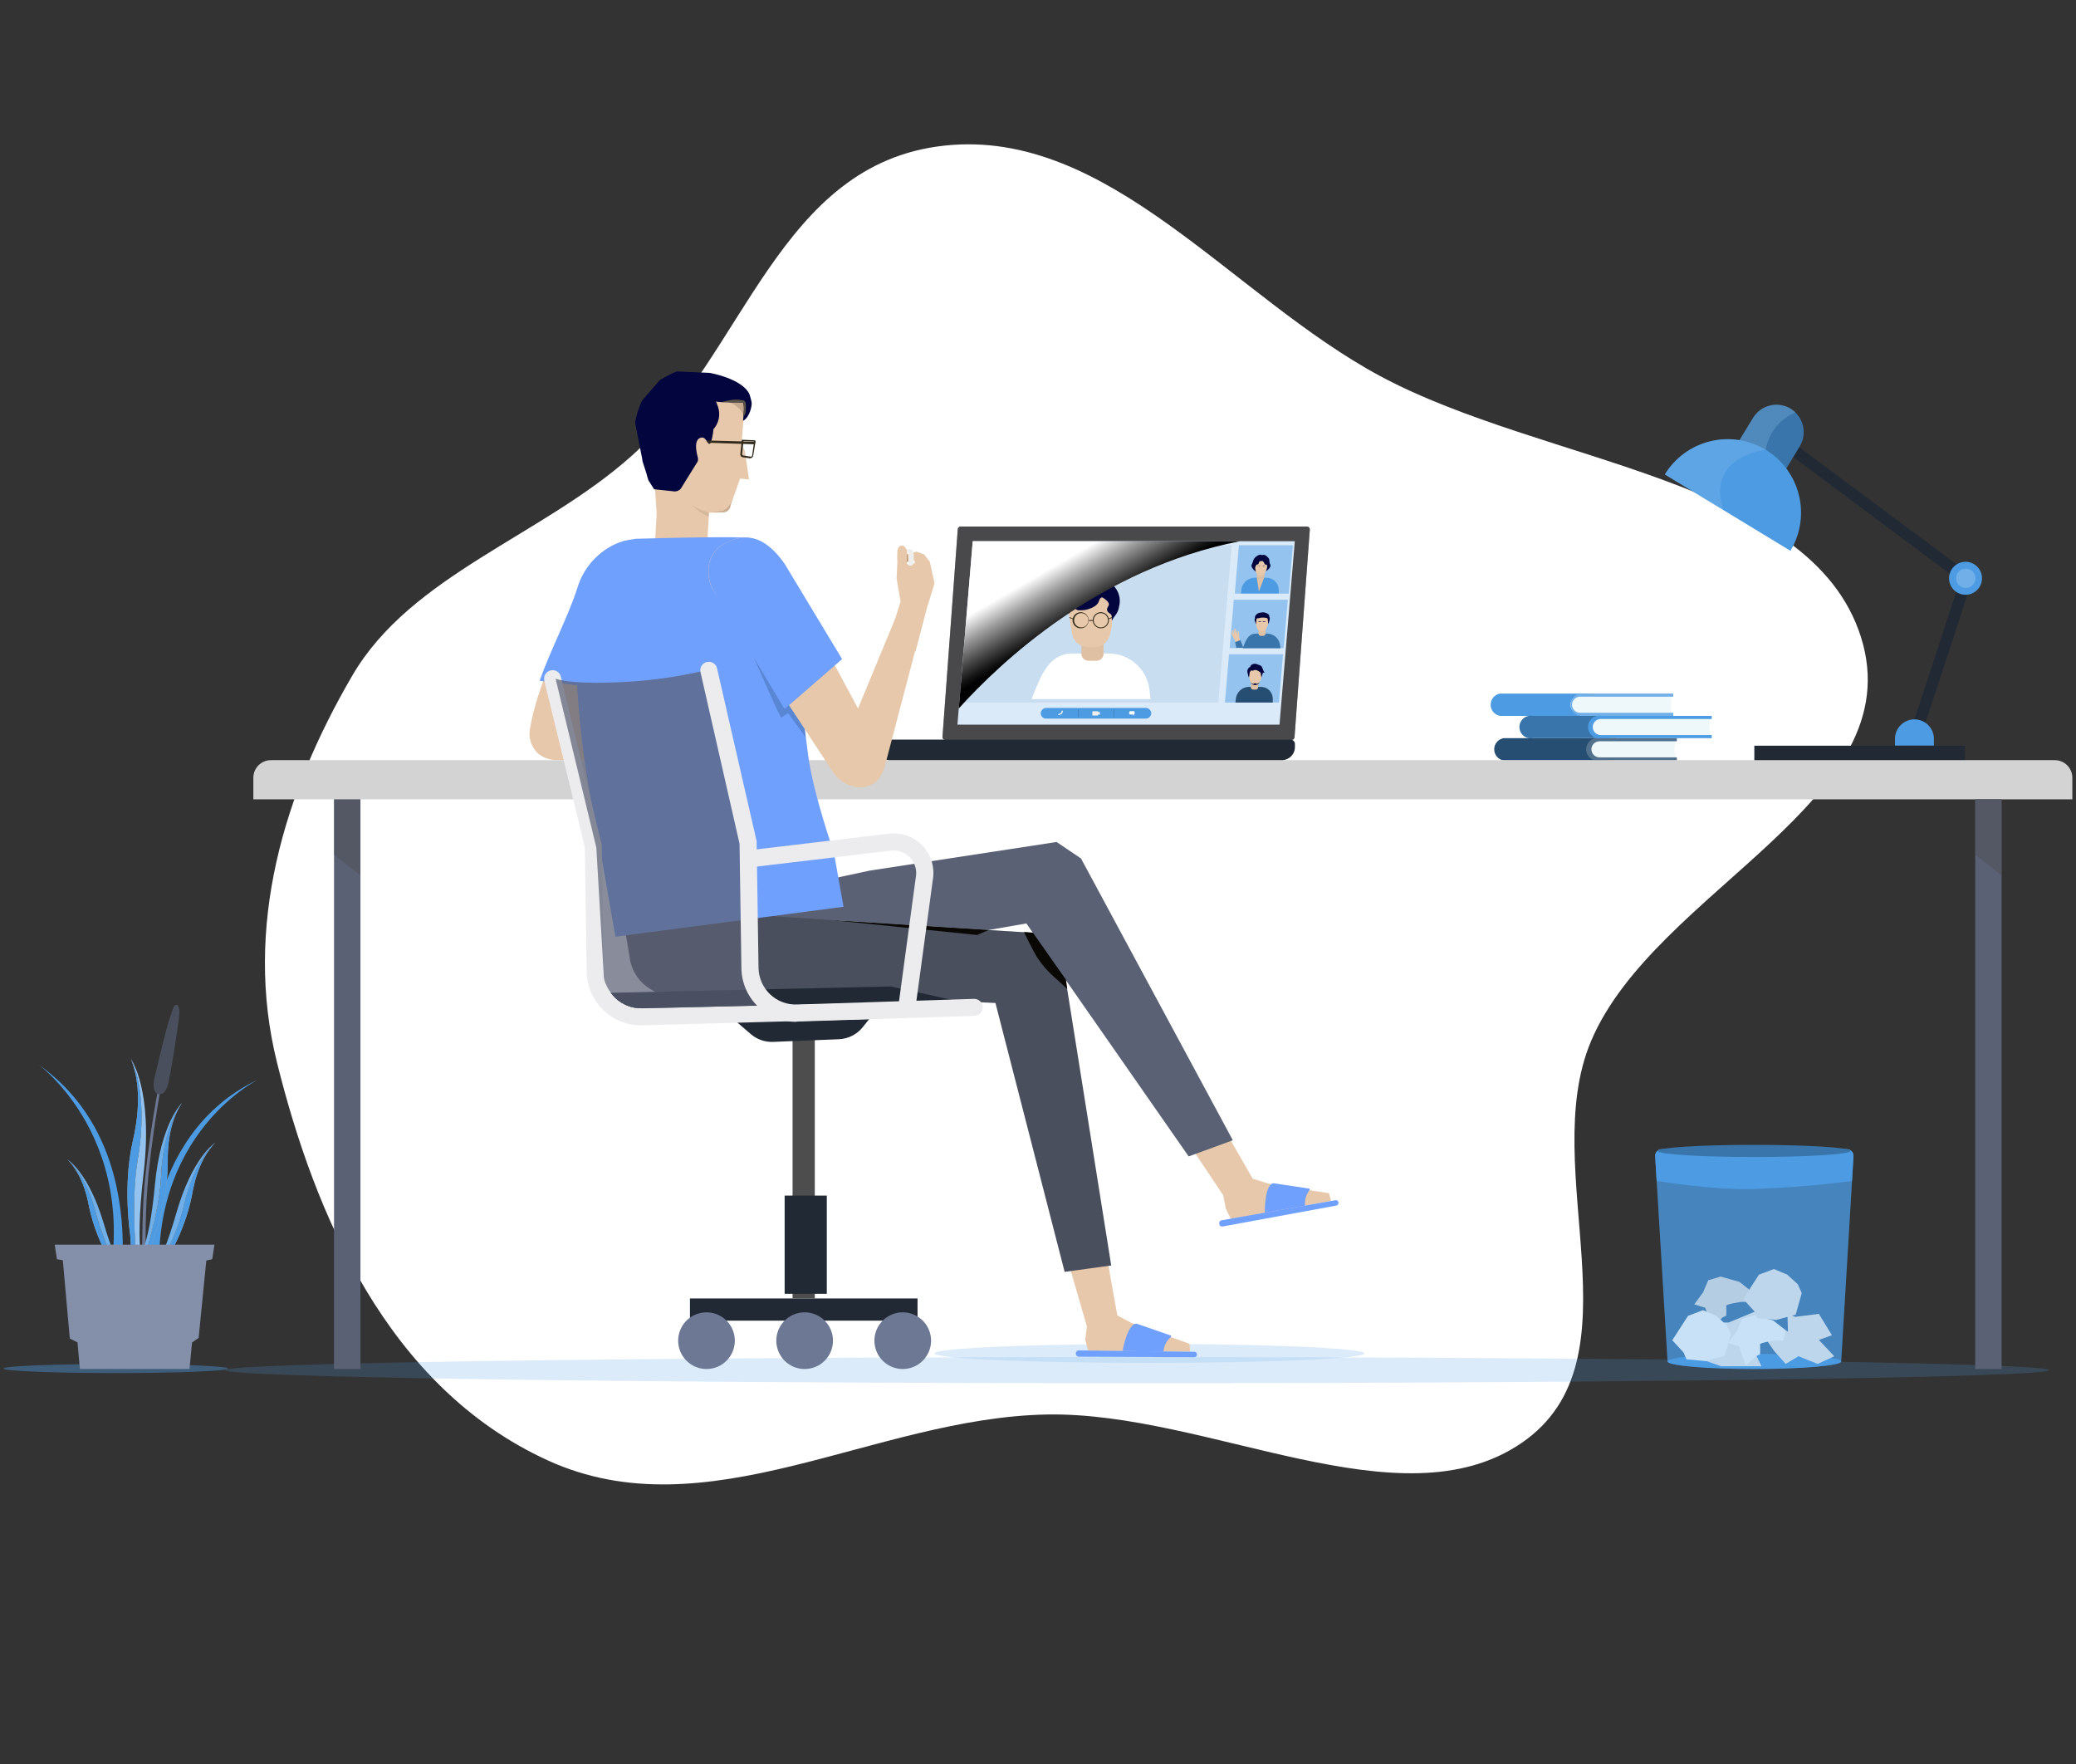 <svg width="306" height="260" viewBox="0 0 306 260" fill="none" xmlns="http://www.w3.org/2000/svg">
<rect x="0" y="0" width="306" height="260" fill="#333333" stroke="none"/>
<path fill-rule="evenodd" clip-rule="evenodd" d="M51.951 99.53C60.605 84.726 79.905 78.987 93.121 67.17C109.781 52.273 114.713 24.066 139.266 21.455C163.434 18.886 181.599 43.714 203.462 55.439C227.74 68.459 266.88 70.452 274.298 93.874C281.95 118.034 243.903 131.148 234.508 153.465C226.546 172.377 242.244 200.338 224.293 212.653C206.409 224.923 178.094 208.042 154.337 208.468C128.858 208.925 104.243 225.967 80.737 215.23C57.071 204.419 46.363 178.84 40.834 156.619C35.854 136.604 41.851 116.809 51.951 99.53Z" fill="white"/>
<g opacity="0.5">
<path opacity="0.4" d="M167.626 203.852C241.868 203.852 302.053 202.992 302.053 201.931C302.053 200.87 241.868 200.01 167.626 200.01C93.384 200.01 33.199 200.87 33.199 201.931C33.199 202.992 93.384 203.852 167.626 203.852Z" fill="#4C9BE3"/>
<path opacity="0.4" d="M169.422 200.862C186.928 200.862 201.12 200.237 201.12 199.467C201.12 198.696 186.928 198.072 169.422 198.072C151.915 198.072 137.724 198.696 137.724 199.467C137.724 200.237 151.915 200.862 169.422 200.862Z" fill="#4C9BE3"/>
</g>
<path d="M81.527 111.964L82.112 112.014C84.025 112.165 85.453 110.736 85.971 108.891C87.767 102.551 94.323 91.976 96.195 85.988C97.097 83.064 95.902 79.932 92.853 79.69L92.127 79.89C90.491 80.357 89.001 81.232 87.797 82.433C86.593 83.634 85.715 85.122 85.244 86.756C83.273 92.987 79.021 101.348 78.119 107.454C78.018 107.977 78.028 108.516 78.148 109.036C78.268 109.555 78.497 110.043 78.818 110.469C79.139 110.894 79.547 111.247 80.013 111.505C80.48 111.762 80.996 111.919 81.527 111.964Z" fill="#E7C8AA"/>
<path d="M104.914 112.491L106.134 107.429C106.134 107.429 87.658 104.455 81.134 104.923C80.673 104.932 80.22 105.044 79.808 105.251C79.395 105.458 79.034 105.754 78.752 106.119C78.469 106.483 78.271 106.906 78.174 107.357C78.076 107.808 78.08 108.275 78.186 108.724L78.353 109.358C78.846 111.28 80.366 112.006 82.721 112.015L104.914 112.491Z" fill="#E7C8AA"/>
<path d="M96.361 86.029C97.263 83.106 95.969 79.84 92.912 79.598L92.076 79.69C90.421 80.177 88.915 81.071 87.695 82.291C86.475 83.511 85.581 85.018 85.094 86.673C83.807 90.724 81.193 95.685 79.531 100.337L89.554 101.532C92.21 96.061 95.117 90.047 96.361 86.029Z" fill="#70A0FE"/>
<path d="M289.641 109.901H258.586V112.315H289.641V109.901Z" fill="#212934"/>
<path d="M282.216 111.371L280.604 110.837L288.865 85.654L262.93 66.326L263.949 64.964L290.861 85.019L282.216 111.371Z" fill="#212934"/>
<path d="M292.147 85.228C292.147 85.708 292.005 86.178 291.738 86.578C291.471 86.978 291.091 87.289 290.647 87.473C290.203 87.657 289.714 87.705 289.243 87.611C288.771 87.518 288.338 87.286 287.998 86.946C287.658 86.606 287.427 86.173 287.333 85.702C287.239 85.23 287.287 84.742 287.471 84.297C287.655 83.853 287.967 83.474 288.366 83.207C288.766 82.939 289.236 82.797 289.717 82.797C290.036 82.797 290.352 82.86 290.647 82.982C290.942 83.104 291.21 83.283 291.435 83.509C291.661 83.734 291.84 84.002 291.962 84.297C292.084 84.592 292.147 84.908 292.147 85.228Z" fill="#4C9BE3"/>
<path d="M291.178 85.227C291.178 85.51 291.095 85.786 290.938 86.021C290.781 86.256 290.558 86.439 290.297 86.547C290.036 86.655 289.748 86.683 289.471 86.628C289.194 86.573 288.94 86.437 288.74 86.237C288.54 86.038 288.404 85.783 288.349 85.506C288.294 85.229 288.322 84.942 288.431 84.681C288.539 84.42 288.722 84.197 288.957 84.04C289.191 83.883 289.468 83.799 289.75 83.799C289.938 83.798 290.124 83.834 290.298 83.906C290.472 83.977 290.63 84.082 290.763 84.215C290.895 84.348 291.001 84.506 291.072 84.68C291.143 84.853 291.179 85.04 291.178 85.227Z" fill="#70AFE8"/>
<path d="M285.056 109.885H279.317V108.891C279.317 108.129 279.62 107.398 280.159 106.859C280.698 106.32 281.429 106.017 282.191 106.017C282.951 106.02 283.68 106.323 284.217 106.862C284.754 107.4 285.056 108.13 285.056 108.891V109.885Z" fill="#4C9BE3"/>
<path d="M262.52 70.343L255.604 66.167L258.386 61.598C258.943 60.682 259.841 60.025 260.883 59.771C261.925 59.517 263.024 59.688 263.94 60.245C264.848 60.803 265.499 61.697 265.75 62.733C266.002 63.768 265.835 64.862 265.285 65.774L262.52 70.343Z" fill="#3975AA"/>
<path d="M260.274 66.292C257.816 64.807 254.871 64.355 252.081 65.036C249.292 65.717 246.886 67.475 245.389 69.925L263.907 81.176C265.392 78.719 265.844 75.773 265.163 72.984C264.482 70.195 262.724 67.788 260.274 66.292Z" fill="#4C9BE3"/>
<path d="M237.889 111.622H237.045V112.081H237.889V111.622Z" fill="#FBAE17"/>
<path d="M237.889 108.79H237.045V109.25H237.889V108.79Z" fill="#FBAE17"/>
<path d="M221.626 108.79H237.045V112.081H221.626C221.239 112.013 220.888 111.811 220.635 111.51C220.382 111.209 220.244 110.829 220.244 110.436C220.244 110.043 220.382 109.662 220.635 109.361C220.888 109.06 221.239 108.858 221.626 108.79Z" fill="#264E72"/>
<path d="M247.093 109.049H235.758C235.563 109.034 235.367 109.06 235.182 109.124C234.998 109.189 234.828 109.29 234.685 109.423C234.541 109.556 234.427 109.717 234.348 109.897C234.27 110.076 234.229 110.269 234.229 110.465C234.229 110.661 234.27 110.854 234.348 111.034C234.427 111.213 234.541 111.374 234.685 111.507C234.828 111.64 234.998 111.742 235.182 111.806C235.367 111.87 235.563 111.896 235.758 111.881H247.093C246.907 111.431 246.816 110.948 246.826 110.461C246.816 109.977 246.907 109.496 247.093 109.049Z" fill="#EEF7F9"/>
<path d="M235.759 111.622C235.444 111.622 235.142 111.497 234.92 111.275C234.697 111.052 234.573 110.75 234.573 110.436C234.573 110.121 234.697 109.82 234.92 109.597C235.142 109.375 235.444 109.25 235.759 109.25H247.168V108.79H235.759C235.518 108.748 235.272 108.759 235.037 108.823C234.801 108.886 234.582 109 234.396 109.157C234.209 109.314 234.059 109.509 233.956 109.73C233.853 109.951 233.8 110.192 233.8 110.436C233.8 110.68 233.853 110.921 233.956 111.141C234.059 111.362 234.209 111.558 234.396 111.715C234.582 111.872 234.801 111.986 235.037 112.049C235.272 112.112 235.518 112.123 235.759 112.081H247.168V111.622H235.759Z" fill="#51718D"/>
<path d="M235.032 105.048H234.188V105.508H235.032V105.048Z" fill="#FBAE17"/>
<path d="M235.032 102.217H234.188V102.676H235.032V102.217Z" fill="#FBAE17"/>
<path d="M221.1 102.217H234.188V105.508H221.1C220.712 105.44 220.362 105.238 220.109 104.937C219.856 104.636 219.717 104.255 219.717 103.862C219.717 103.469 219.856 103.089 220.109 102.788C220.362 102.487 220.712 102.285 221.1 102.217Z" fill="#4C9BE3"/>
<path d="M246.55 102.451H232.902C232.527 102.451 232.168 102.599 231.904 102.864C231.639 103.129 231.49 103.488 231.49 103.862C231.49 104.237 231.639 104.596 231.904 104.86C232.168 105.125 232.527 105.274 232.902 105.274H246.55C246.193 104.367 246.193 103.358 246.55 102.451Z" fill="#EEF7F9"/>
<path d="M232.902 105.048C232.587 105.048 232.286 104.923 232.063 104.701C231.841 104.479 231.716 104.177 231.716 103.862C231.716 103.548 231.841 103.246 232.063 103.024C232.286 102.801 232.587 102.676 232.902 102.676H246.634V102.217H232.902C232.515 102.285 232.164 102.487 231.911 102.788C231.658 103.089 231.52 103.469 231.52 103.862C231.52 104.255 231.658 104.636 231.911 104.937C232.164 105.238 232.515 105.44 232.902 105.508H246.634V105.048H232.902Z" fill="#70AFE8"/>
<path d="M238.198 108.331H237.354V108.79H238.198V108.331Z" fill="#FBAE17"/>
<path d="M238.198 105.508H237.354V105.967H238.198V105.508Z" fill="#FBAE17"/>
<path d="M225.944 105.508H237.354V108.79H225.944C225.703 108.836 225.454 108.828 225.216 108.767C224.978 108.705 224.757 108.592 224.567 108.436C224.378 108.279 224.226 108.082 224.121 107.86C224.017 107.638 223.962 107.395 223.962 107.149C223.962 106.903 224.017 106.661 224.121 106.438C224.226 106.216 224.378 106.019 224.567 105.862C224.757 105.706 224.978 105.593 225.216 105.531C225.454 105.47 225.703 105.462 225.944 105.508Z" fill="#3975AA"/>
<path d="M252.247 105.708H236.051C235.856 105.693 235.66 105.719 235.475 105.783C235.29 105.847 235.121 105.949 234.977 106.082C234.834 106.215 234.719 106.376 234.641 106.556C234.562 106.735 234.522 106.928 234.522 107.124C234.522 107.32 234.562 107.513 234.641 107.692C234.719 107.872 234.834 108.033 234.977 108.166C235.121 108.299 235.29 108.401 235.475 108.465C235.66 108.529 235.856 108.555 236.051 108.54H252.23C252.044 108.093 251.953 107.612 251.963 107.128C251.958 106.64 252.055 106.157 252.247 105.708Z" fill="#EEF7F9"/>
<path d="M236.051 108.331C235.887 108.345 235.723 108.324 235.568 108.271C235.412 108.218 235.27 108.133 235.149 108.022C235.028 107.911 234.932 107.776 234.866 107.626C234.8 107.476 234.765 107.313 234.765 107.149C234.765 106.985 234.8 106.823 234.866 106.672C234.932 106.522 235.028 106.387 235.149 106.276C235.27 106.165 235.412 106.08 235.568 106.027C235.723 105.974 235.887 105.953 236.051 105.967H252.305V105.508H236.051C235.81 105.462 235.561 105.47 235.323 105.531C235.085 105.593 234.864 105.706 234.674 105.862C234.485 106.019 234.333 106.216 234.228 106.438C234.124 106.661 234.069 106.903 234.069 107.149C234.069 107.395 234.124 107.638 234.228 107.86C234.333 108.082 234.485 108.279 234.674 108.436C234.864 108.592 235.085 108.705 235.323 108.767C235.561 108.828 235.81 108.836 236.051 108.79H252.305V108.331H236.051Z" fill="#4C9BE3"/>
<path d="M39.931 112.031H302.872C303.212 112.031 303.549 112.098 303.863 112.228C304.177 112.358 304.463 112.549 304.703 112.79C304.943 113.03 305.134 113.316 305.264 113.63C305.394 113.944 305.461 114.281 305.461 114.621V117.803H37.342V114.621C37.342 114.281 37.409 113.944 37.539 113.63C37.669 113.316 37.86 113.03 38.1 112.79C38.341 112.549 38.626 112.358 38.94 112.228C39.254 112.098 39.591 112.031 39.931 112.031Z" fill="#D3D3D3"/>
<path d="M53.128 117.803H49.236V201.764H53.128V117.803Z" fill="#5A6175"/>
<path d="M295.037 117.803H291.145V201.764H295.037V117.803Z" fill="#5A6175"/>
<path d="M157.11 184.791L160.209 195.491L159.958 197.454L160.418 199.091L175.427 199.216L175.327 198.047L166.832 195.006L164.686 193.862L162.907 183.864L157.11 184.791Z" fill="#E7C8AA"/>
<path d="M158.589 199.609V199.525C158.576 199.464 158.577 199.4 158.593 199.34C158.608 199.279 158.637 199.222 158.677 199.174C158.717 199.126 158.767 199.088 158.824 199.062C158.881 199.036 158.944 199.023 159.006 199.024L176.046 199.224C176.146 199.226 176.243 199.266 176.315 199.336C176.388 199.405 176.432 199.5 176.438 199.6C176.442 199.655 176.434 199.71 176.415 199.761C176.397 199.813 176.368 199.86 176.33 199.9C176.292 199.94 176.247 199.972 176.197 199.994C176.146 200.015 176.092 200.026 176.037 200.026L159.015 199.951C158.914 199.955 158.816 199.922 158.738 199.859C158.659 199.796 158.607 199.707 158.589 199.609Z" fill="#70A0FE"/>
<path d="M172.571 197.053C172.258 197.323 172.002 197.652 171.817 198.022C171.632 198.392 171.522 198.795 171.493 199.208L165.463 199.099C165.463 199.099 166.181 195.015 167.543 195.081L172.554 196.819C172.576 196.829 172.595 196.844 172.608 196.864C172.622 196.884 172.63 196.907 172.632 196.931C172.634 196.955 172.629 196.979 172.618 197C172.607 197.021 172.591 197.04 172.571 197.053Z" fill="#70A0FE"/>
<path d="M123.716 135.686L153.485 137.549L156.492 140.689L163.792 186.504L156.926 187.447L146.728 147.822L137.13 147.363L99.276 146.728C97.66 146.736 96.099 146.142 94.897 145.061C93.695 143.98 92.94 142.49 92.778 140.881L91.04 130.558L122.396 127.651L123.716 135.686Z" fill="#4A4F5D"/>
<path d="M173.757 166.365L180.305 176.163L180.681 178.126L181.433 179.654L196.209 176.99L195.891 175.862L186.979 174.442L184.657 173.724L179.278 164.377L173.757 166.365Z" fill="#E7C8AA"/>
<path d="M179.737 180.498V180.423C179.714 180.365 179.704 180.302 179.707 180.24C179.711 180.178 179.728 180.117 179.757 180.062C179.787 180.007 179.828 179.959 179.878 179.922C179.928 179.885 179.985 179.859 180.046 179.846L196.835 176.889C196.934 176.87 197.036 176.889 197.12 176.944C197.205 176.998 197.264 177.084 197.286 177.182C197.3 177.235 197.302 177.289 197.294 177.343C197.286 177.397 197.267 177.448 197.238 177.495C197.209 177.541 197.171 177.58 197.126 177.611C197.081 177.642 197.031 177.664 196.977 177.675L180.23 180.757C180.131 180.78 180.026 180.766 179.936 180.719C179.845 180.671 179.775 180.593 179.737 180.498Z" fill="#70A0FE"/>
<path d="M193.035 175.386C192.777 175.709 192.584 176.079 192.47 176.476C192.355 176.873 192.32 177.289 192.367 177.7L186.428 178.719C186.428 178.719 186.37 174.542 187.723 174.384L192.943 175.169C192.967 175.171 192.99 175.18 193.01 175.194C193.029 175.208 193.045 175.228 193.054 175.25C193.064 175.272 193.067 175.297 193.063 175.321C193.06 175.345 193.05 175.367 193.035 175.386Z" fill="#70A0FE"/>
<path d="M159.34 126.523L155.74 124.093L128.185 128.311L100.796 134.174L125.662 135.803L145.734 137.064L151.288 136.095L152.24 137.473L157.085 144.423L175.21 170.433L181.717 168.052L159.34 126.523Z" fill="#5A6175"/>
<path d="M122.881 135.627L145.734 137.064L144.013 137.799L122.881 135.627Z" fill="#0A0805"/>
<path d="M152.241 137.449L150.929 137.365C150.929 137.365 152.282 140.155 152.817 141.015C153.503 142.076 154.326 143.042 155.264 143.888C156.225 144.724 157.302 145.759 157.302 145.759L157.127 144.448V144.398L152.241 137.449Z" fill="#0A0805"/>
<path d="M152.241 137.473L150.929 137.39L152.241 137.473Z" fill="#262014"/>
<path opacity="0.4" d="M17.061 202.365C26.204 202.365 33.616 202.066 33.616 201.697C33.616 201.328 26.204 201.029 17.061 201.029C7.918 201.029 0.506 201.328 0.506 201.697C0.506 202.066 7.918 202.365 17.061 202.365Z" fill="#4C9BE3"/>
<path d="M5.677 156.894C5.677 156.894 23.217 169.698 14.205 195.959L16.652 196.109C16.652 196.109 23.994 169.832 5.677 156.894Z" fill="#4C9BE3"/>
<path d="M38.093 159.082C38.093 159.082 20.051 167.919 24.002 193.328L21.747 193.069C21.747 193.069 19.291 167.911 38.093 159.082Z" fill="#4C9BE3"/>
<path d="M24.212 156C23.011 161.57 22.096 167.199 21.472 172.864C20.887 177.7 21.046 183.071 20.82 188.274H21.656C21.335 183.164 21.416 178.036 21.898 172.939C22.833 164.043 24.253 157.478 24.504 155.816C24.972 152.483 24.212 156 24.212 156Z" fill="#6D7895"/>
<path d="M23.359 161.245C22.582 161.095 22.524 159.85 22.774 158.831C23.409 156.325 24.336 152.04 25.096 149.852C25.439 148.883 25.606 148.073 25.932 148.09H26.09C26.399 148.257 26.5 148.975 26.425 149.618C26.132 152.124 25.364 157.035 24.829 159.591C24.579 160.627 24.128 161.404 23.359 161.245Z" fill="#4A4F5D"/>
<path d="M9.962 170.901C9.962 170.901 13.036 172.738 15.283 180.289C17.529 187.84 19.024 188.642 19.024 188.642L18.331 188.917C16.613 185.891 15.251 182.676 14.272 179.337C12.735 172.989 9.962 170.901 9.962 170.901Z" fill="#70AFE8"/>
<path d="M16.376 186.044C14.851 183.525 13.756 180.77 13.136 177.892C12.384 173.715 10.805 171.761 9.953 170.901C9.953 170.901 12.726 172.989 14.263 179.362C15.243 182.701 16.605 185.916 18.323 188.942L17.922 189.101L16.376 186.044Z" fill="#A5A7AA"/>
<path d="M16.376 186.044C14.851 183.525 13.756 180.77 13.136 177.892C12.384 173.715 10.805 171.761 9.953 170.901C9.953 170.901 12.726 172.989 14.263 179.362C15.243 182.701 16.605 185.916 18.323 188.942L17.922 189.101L16.376 186.044Z" fill="#4C9BE3"/>
<path d="M31.712 168.42C31.712 168.42 28.371 170.475 25.974 178.836C23.576 187.197 21.948 188.107 21.948 188.107L22.708 188.399C24.52 184.941 26.358 180.941 27.076 177.8C28.688 170.759 31.712 168.42 31.712 168.42Z" fill="#70AFE8"/>
<path d="M24.821 185.192C26.473 182.393 27.647 179.339 28.296 176.154C29.073 171.51 30.802 169.38 31.712 168.42C31.712 168.42 28.689 170.759 27.076 177.8C26.358 180.941 24.52 184.941 22.708 188.399L23.159 188.575L24.821 185.192Z" fill="#A5A7AA"/>
<path d="M24.821 185.192C26.473 182.393 27.647 179.339 28.296 176.154C29.073 171.51 30.802 169.38 31.712 168.42C31.712 168.42 28.689 170.759 27.076 177.8C26.358 180.941 24.52 184.941 22.708 188.399L23.159 188.575L24.821 185.192Z" fill="#4C9BE3"/>
<path d="M26.834 162.556C26.834 162.556 23.677 165.413 22.816 174.768C21.956 184.123 20.402 185.417 20.402 185.417L21.238 185.576C22.465 181.542 23.618 176.931 23.743 173.44C24.086 165.638 26.834 162.556 26.834 162.556Z" fill="#70AFE8"/>
<path d="M22.875 181.717C24.06 178.425 24.687 174.959 24.729 171.46C24.629 166.357 26.024 163.759 26.817 162.556C26.817 162.556 24.069 165.638 23.768 173.415C23.635 176.906 22.482 181.517 21.263 185.551L21.781 185.651L22.875 181.717Z" fill="#A5A7AA"/>
<path d="M22.875 181.717C24.06 178.425 24.687 174.959 24.729 171.46C24.629 166.357 26.024 163.759 26.817 162.556C26.817 162.556 24.069 165.638 23.768 173.415C23.635 176.906 22.482 181.517 21.263 185.551L21.781 185.651L22.875 181.717Z" fill="#4C9BE3"/>
<path d="M19.308 156.092C19.308 156.092 22.607 160.644 21.162 172.972C19.717 185.301 21.38 187.406 21.38 187.406H20.218C19.726 181.851 19.5 175.578 20.277 171.034C22.014 160.836 19.308 156.092 19.308 156.092Z" fill="#93C3EE"/>
<path d="M19.191 181.985C19.191 181.985 18.055 174.726 19.576 168.169C21.096 161.613 20.002 157.862 19.308 156.092C19.308 156.092 22.015 160.827 20.277 171.001C19.5 175.545 19.726 181.859 20.219 187.372H19.526L19.191 181.985Z" fill="#A5A7AA"/>
<path d="M19.191 181.985C19.191 181.985 18.055 174.726 19.576 168.169C21.096 161.613 20.002 157.862 19.308 156.092C19.308 156.092 22.015 160.827 20.277 171.001C19.5 175.545 19.726 181.859 20.219 187.372H19.526L19.191 181.985Z" fill="#4C9BE3"/>
<path d="M27.928 201.755H11.774L11.423 197.846L10.287 197.27L9.26 185.735L8.391 185.585L8.065 183.438H31.611L31.286 185.576L30.409 185.777L29.281 197.178L28.312 197.855L27.928 201.755Z" fill="#848FAA"/>
<path d="M139.327 109.049H190.404C190.458 109.049 190.512 109.038 190.562 109.017C190.612 108.996 190.658 108.965 190.696 108.927C190.734 108.888 190.764 108.842 190.784 108.791C190.804 108.74 190.814 108.686 190.813 108.632L193.068 78.011C193.068 77.957 193.057 77.903 193.036 77.852C193.015 77.802 192.984 77.757 192.945 77.719C192.906 77.68 192.86 77.65 192.81 77.63C192.759 77.61 192.705 77.6 192.651 77.602H141.583C141.474 77.602 141.37 77.645 141.293 77.722C141.216 77.798 141.173 77.902 141.173 78.011L138.918 108.632C138.917 108.686 138.927 108.74 138.947 108.791C138.967 108.842 138.997 108.888 139.035 108.927C139.073 108.965 139.119 108.996 139.169 109.017C139.219 109.038 139.273 109.049 139.327 109.049Z" fill="#322A1B"/>
<path opacity="0.4" d="M139.327 109.049H190.404C190.458 109.049 190.512 109.038 190.562 109.017C190.612 108.996 190.658 108.965 190.696 108.927C190.734 108.888 190.764 108.842 190.784 108.791C190.804 108.74 190.814 108.686 190.813 108.632L193.068 78.011C193.068 77.957 193.057 77.903 193.036 77.852C193.015 77.802 192.984 77.757 192.945 77.719C192.906 77.68 192.86 77.65 192.81 77.63C192.759 77.61 192.705 77.6 192.651 77.602H141.583C141.474 77.602 141.37 77.645 141.293 77.722C141.216 77.798 141.173 77.902 141.173 78.011L138.918 108.632C138.917 108.686 138.927 108.74 138.947 108.791C138.967 108.842 138.997 108.888 139.035 108.927C139.073 108.965 139.119 108.996 139.169 109.017C139.219 109.038 139.273 109.049 139.327 109.049Z" fill="#6D7895"/>
<path d="M188.925 112.031L131.183 112.031C130.669 112.031 130.176 111.827 129.813 111.464C129.449 111.1 129.245 110.607 129.245 110.093V108.999L190.22 108.999C190.392 108.999 190.558 109.068 190.68 109.19C190.802 109.312 190.871 109.478 190.871 109.651V110.093C190.871 110.607 190.667 111.1 190.304 111.464C189.94 111.827 189.447 112.031 188.933 112.031H188.925Z" fill="#212934"/>
<path d="M141.123 106.794H188.599L190.855 79.765H143.378L141.123 106.794Z" fill="#DAEAF9"/>
<path d="M189.969 87.483H182.009L182.611 80.358H190.571L189.969 87.483Z" fill="#93C3EE"/>
<path d="M185.208 85.553H186.294L186.419 84.184H185.333L185.208 85.553Z" fill="#DFC0A3"/>
<path d="M186.921 83.089C186.921 83.089 186.603 84.868 185.935 84.827C185.75 84.853 185.562 84.809 185.408 84.704C185.253 84.599 185.144 84.44 185.1 84.259C184.95 83.737 184.877 83.197 184.883 82.655C184.883 82.655 184.883 82.279 185.158 82.246C185.643 82.179 186.587 82.037 186.829 82.363C186.933 82.59 186.965 82.843 186.921 83.089Z" fill="#E7C8AA"/>
<path d="M188.482 86.931C188.48 86.696 188.431 86.463 188.339 86.246C188.247 86.028 188.113 85.832 187.944 85.667C187.776 85.501 187.577 85.371 187.358 85.283C187.14 85.195 186.906 85.15 186.67 85.152H184.891C184.409 85.163 183.948 85.35 183.595 85.678C183.243 86.006 183.023 86.452 182.978 86.931L182.928 87.466H188.482V86.931Z" fill="#4C9BE3"/>
<path d="M186.327 85.152L185.559 87.182L185.25 85.152L185.409 85.085L186.269 85.111L186.327 85.152Z" fill="#DFC0A3"/>
<path d="M185.935 82.697C185.935 82.697 186.119 82.496 186.42 83.123C186.537 83.365 186.779 83.014 186.771 83.473C186.762 83.933 186.771 83.54 186.62 84.183C186.62 84.183 187.455 83.624 187.238 83.198C187.021 82.772 187.197 82.546 186.979 82.246C186.762 81.945 186.244 81.552 185.952 81.912C185.85 82.016 185.792 82.155 185.789 82.301C185.786 82.447 185.838 82.588 185.935 82.697Z" fill="#03053E"/>
<path d="M185.935 82.697C185.935 82.697 185.618 82.597 185.534 83.006C185.484 83.29 185.25 83.098 185.158 83.298C184.958 83.733 184.966 83.54 185.108 84.259C185.108 84.259 184.273 83.624 184.507 83.198C184.741 82.772 184.665 82.546 184.933 82.237C185.2 81.928 185.843 81.527 186.077 81.895C186.149 82.025 186.175 82.175 186.149 82.321C186.123 82.467 186.048 82.6 185.935 82.697Z" fill="#03053E"/>
<path d="M186.11 83.415C186.178 83.38 186.256 83.369 186.332 83.382C186.407 83.396 186.476 83.434 186.528 83.49C186.44 83.437 186.337 83.416 186.235 83.432C186.085 83.457 186.085 83.44 186.11 83.415Z" fill="#03053E"/>
<path d="M185.76 83.44C185.76 83.44 185.584 83.315 185.325 83.44C185.426 83.407 185.534 83.407 185.634 83.44C185.776 83.482 185.776 83.457 185.76 83.44Z" fill="#03053E"/>
<path d="M179.57 103.545H142.067L143.946 80.358H181.55L179.57 103.545Z" fill="#C8DDF0"/>
<path d="M169.422 101.59C169.236 100.136 168.527 98.799 167.429 97.828C166.33 96.857 164.916 96.318 163.45 96.311H162.464L161.311 96.955H160.251L159.591 96.311H158.104C155.181 96.311 153.878 98.5 152.65 101.532L152.048 103.044H169.589L169.422 101.59Z" fill="white"/>
<path d="M161.671 97.381H160.426C160.154 97.381 159.892 97.272 159.7 97.08C159.507 96.887 159.399 96.626 159.399 96.353V92.895H162.665V96.353C162.665 96.62 162.561 96.876 162.376 97.068C162.19 97.26 161.937 97.372 161.671 97.381Z" fill="#DFC0A3"/>
<path d="M163.859 90.005C163.859 90.005 164.594 95.526 161.211 95.359C161.211 95.359 158.522 95.735 158.054 93.513C157.744 91.945 157.518 90.362 157.377 88.769C157.377 88.769 157.319 87.633 158.112 87.533C159.583 87.341 162.456 86.898 163.174 87.867C163.609 88.496 163.847 89.24 163.859 90.005Z" fill="#E7C8AA"/>
<path d="M160.944 89.579C160.295 89.883 159.576 90.004 158.864 89.93C158.029 89.629 158.48 88.986 157.745 89.621C157.553 89.788 157.611 90.022 157.569 90.398C157.528 90.774 156.45 87.976 157.611 86.706C158.341 85.876 159.31 85.293 160.384 85.035C160.749 84.918 161.145 84.947 161.488 85.117C161.831 85.287 162.094 85.585 162.222 85.946C162.222 85.946 163.825 85.754 164.418 86.656C164.711 87.046 164.91 87.498 165.001 87.978C165.092 88.457 165.073 88.95 164.945 89.421C164.778 90.523 164.16 90.807 163.909 91.459C163.792 91.275 164.059 90.682 163.6 90.415C163.14 90.147 163.04 89.822 163.374 89.312C163.708 88.803 162.848 88.301 162.681 88.168C162.514 88.034 162.339 87.951 162.121 88.276C161.904 88.602 162.021 89.078 160.944 89.579Z" fill="#03053E"/>
<path d="M159.382 92.594C159.219 92.608 159.054 92.588 158.899 92.535C158.743 92.482 158.601 92.397 158.48 92.286C158.359 92.175 158.263 92.04 158.197 91.889C158.131 91.739 158.097 91.577 158.097 91.413C158.097 91.249 158.131 91.086 158.197 90.936C158.263 90.786 158.359 90.651 158.48 90.54C158.601 90.428 158.743 90.344 158.899 90.29C159.054 90.237 159.219 90.217 159.382 90.231C159.679 90.256 159.955 90.391 160.156 90.61C160.357 90.829 160.469 91.115 160.469 91.413C160.469 91.71 160.357 91.996 160.156 92.215C159.955 92.434 159.679 92.57 159.382 92.594ZM159.382 90.364C159.173 90.363 158.969 90.423 158.794 90.538C158.62 90.653 158.484 90.817 158.403 91.01C158.322 91.203 158.301 91.415 158.341 91.62C158.382 91.825 158.482 92.013 158.63 92.161C158.777 92.309 158.966 92.409 159.171 92.449C159.376 92.49 159.588 92.468 159.78 92.388C159.973 92.307 160.137 92.171 160.252 91.996C160.367 91.822 160.428 91.617 160.426 91.409C160.424 91.132 160.313 90.868 160.118 90.673C159.923 90.477 159.658 90.367 159.382 90.364Z" fill="#322A1B"/>
<path d="M162.264 92.595C162.029 92.595 161.8 92.525 161.605 92.395C161.41 92.264 161.258 92.079 161.168 91.862C161.078 91.646 161.055 91.407 161.1 91.177C161.146 90.947 161.259 90.736 161.425 90.57C161.591 90.404 161.802 90.291 162.032 90.245C162.262 90.199 162.501 90.223 162.718 90.313C162.934 90.403 163.12 90.555 163.25 90.749C163.38 90.945 163.45 91.174 163.45 91.409C163.45 91.723 163.325 92.025 163.102 92.247C162.88 92.47 162.578 92.595 162.264 92.595ZM162.264 90.364C162.055 90.364 161.851 90.426 161.678 90.542C161.505 90.658 161.37 90.823 161.291 91.016C161.211 91.209 161.191 91.421 161.232 91.625C161.273 91.83 161.375 92.017 161.523 92.164C161.671 92.311 161.859 92.41 162.064 92.45C162.268 92.49 162.48 92.468 162.672 92.387C162.864 92.306 163.028 92.17 163.143 91.995C163.257 91.821 163.318 91.617 163.316 91.409C163.316 91.271 163.289 91.134 163.236 91.007C163.183 90.88 163.105 90.764 163.007 90.667C162.91 90.57 162.793 90.493 162.666 90.442C162.538 90.389 162.402 90.363 162.264 90.364Z" fill="#322A1B"/>
<path d="M161.153 91.383H160.493V91.517H161.153V91.383Z" fill="#322A1B"/>
<path d="M163.383 91.267L163.35 91.166L163.893 90.957L163.934 91.058L163.383 91.267Z" fill="#322A1B"/>
<path d="M158.263 91.3L157.62 91.058L157.653 90.957L158.296 91.2L158.263 91.3Z" fill="#322A1B"/>
<path d="M168.937 105.909H154.195C154.091 105.91 153.988 105.89 153.892 105.851C153.796 105.812 153.708 105.755 153.634 105.682C153.56 105.609 153.502 105.522 153.462 105.426C153.422 105.33 153.401 105.227 153.401 105.124C153.411 104.916 153.498 104.72 153.645 104.574C153.792 104.427 153.988 104.34 154.195 104.33H168.904C169.111 104.34 169.307 104.427 169.454 104.574C169.6 104.72 169.687 104.916 169.697 105.124C169.686 105.324 169.603 105.514 169.464 105.658C169.324 105.802 169.137 105.891 168.937 105.909Z" fill="#4C9BE3"/>
<path d="M162.113 104.873L161.871 104.981V104.873C161.871 104.861 161.867 104.849 161.859 104.84C161.852 104.831 161.841 104.825 161.829 104.823H161.061C161.054 104.823 161.048 104.824 161.042 104.827C161.036 104.829 161.03 104.833 161.025 104.837C161.021 104.842 161.017 104.848 161.015 104.854C161.012 104.86 161.011 104.866 161.011 104.873V105.407C161.013 105.419 161.019 105.43 161.028 105.438C161.037 105.445 161.049 105.449 161.061 105.449H161.829L161.871 105.407V105.257L162.113 105.366V104.873C162.113 104.873 162.13 104.873 162.113 104.873Z" fill="#EFEFEF"/>
<path d="M166.624 104.806H167.066C167.115 104.806 167.162 104.826 167.196 104.86C167.231 104.894 167.25 104.941 167.25 104.99V105.132C167.25 105.17 167.238 105.206 167.215 105.236C167.193 105.266 167.161 105.288 167.125 105.299V105.474L166.966 105.307H166.624C166.6 105.308 166.576 105.305 166.554 105.296C166.532 105.288 166.511 105.275 166.494 105.259C166.477 105.243 166.463 105.223 166.454 105.201C166.445 105.179 166.44 105.156 166.44 105.132V104.99C166.44 104.941 166.459 104.894 166.494 104.86C166.528 104.826 166.575 104.806 166.624 104.806Z" fill="white"/>
<path d="M156.551 104.689L156.576 104.723L156.459 104.891L156.434 104.857L156.551 104.689Z" fill="#EFEFEF"/>
<path d="M156.475 104.873L156.592 104.714L156.676 104.798C156.682 104.806 156.685 104.817 156.685 104.827C156.685 104.838 156.682 104.848 156.676 104.856C156.648 104.979 156.597 105.095 156.525 105.199H156.484L156.442 105.241C156.338 105.312 156.222 105.363 156.1 105.391C156.091 105.397 156.081 105.4 156.07 105.4C156.06 105.4 156.05 105.397 156.041 105.391L155.958 105.307L156.125 105.19C156.213 105.178 156.296 105.138 156.359 105.074C156.423 105.011 156.463 104.928 156.475 104.84V104.873Z" fill="#EFEFEF"/>
<path d="M156.109 105.241L155.941 105.358L155.916 105.333L156.075 105.215L156.109 105.241Z" fill="#EFEFEF"/>
<path d="M164.243 104.556H164.168V105.7H164.243V104.556Z" fill="#3975AA"/>
<path d="M158.973 104.556H158.897V105.7H158.973V104.556Z" fill="#3975AA"/>
<path d="M188.516 103.545H180.556L181.157 96.429H189.117L188.516 103.545Z" fill="#93C3EE"/>
<path d="M187.605 103.019C187.612 102.784 187.571 102.549 187.485 102.331C187.399 102.112 187.269 101.913 187.103 101.746C186.937 101.578 186.74 101.447 186.522 101.358C186.304 101.27 186.07 101.227 185.835 101.231H184.072C183.591 101.241 183.13 101.428 182.777 101.756C182.424 102.085 182.204 102.531 182.159 103.01L182.109 103.545H187.605V103.019Z" fill="#264E72"/>
<path d="M184.732 101.632H185.1C185.185 101.632 185.268 101.601 185.331 101.544C185.394 101.487 185.434 101.408 185.442 101.323L185.534 100.271H184.457L184.365 101.264C184.361 101.314 184.368 101.363 184.385 101.409C184.402 101.456 184.429 101.498 184.464 101.533C184.499 101.568 184.541 101.595 184.587 101.612C184.634 101.629 184.683 101.636 184.732 101.632Z" fill="#DFC0A3"/>
<path d="M186.06 99.185C186.06 99.185 185.885 100.897 185.108 100.947C184.924 100.97 184.738 100.924 184.584 100.82C184.431 100.715 184.32 100.559 184.273 100.379C184.121 99.91 184.042 99.42 184.039 98.926C184.039 98.926 184.039 98.558 184.315 98.525C184.799 98.458 185.735 98.316 185.935 98.634C185.992 98.712 186.033 98.802 186.054 98.897C186.076 98.991 186.078 99.089 186.06 99.185Z" fill="#E7C8AA"/>
<path d="M184.74 98.817C184.696 98.838 184.647 98.848 184.598 98.848C184.549 98.848 184.501 98.838 184.456 98.817C184.281 98.692 184.197 98.174 184.456 97.982C184.59 97.891 184.746 97.838 184.908 97.828C185.069 97.818 185.231 97.851 185.375 97.924C185.5 98.007 185.484 97.924 185.826 98.107C186.169 98.291 186.093 98.942 186.428 99.076C186.428 99.076 185.96 99.31 185.734 99.076C185.509 98.842 185.008 98.625 184.74 98.817Z" fill="#03053E"/>
<path d="M184.574 98.675C184.574 98.675 184.214 98.926 184.198 99.177C184.175 99.401 184.139 99.624 184.089 99.845C184.089 99.845 184.089 99.845 184.039 99.744C183.989 99.644 183.972 99.452 183.905 99.235C183.858 99.113 183.842 98.981 183.86 98.851C183.878 98.722 183.929 98.599 184.007 98.494C184.086 98.39 184.19 98.307 184.31 98.254C184.429 98.201 184.56 98.179 184.691 98.191C185.442 98.249 184.574 98.675 184.574 98.675Z" fill="#03053E"/>
<path d="M185.467 98.634C185.467 98.634 185.81 98.926 185.826 99.177C185.849 99.401 185.885 99.624 185.935 99.845L186.119 99.235C186.171 99.124 186.192 99 186.178 98.878C186.164 98.755 186.116 98.64 186.039 98.543C185.963 98.447 185.861 98.374 185.745 98.332C185.629 98.29 185.504 98.282 185.384 98.308C184.632 98.366 185.467 98.634 185.467 98.634Z" fill="#03053E"/>
<path d="M185.016 100.697C184.899 100.697 184.924 100.697 184.807 100.78C184.691 100.864 184.356 100.613 184.356 100.613C184.435 100.737 184.547 100.836 184.681 100.897C184.815 100.958 184.963 100.978 185.108 100.956C185.225 100.938 185.335 100.893 185.43 100.823C185.524 100.753 185.6 100.661 185.651 100.555C185.536 100.666 185.396 100.746 185.242 100.789C185.15 100.789 185.1 100.697 185.016 100.697Z" fill="#03053E"/>
<path d="M189.217 95.518H181.257L181.859 88.393H189.819L189.217 95.518Z" fill="#93C3EE"/>
<path d="M181.984 93.304C182.193 93.204 182.293 93.238 182.31 93.246L182.577 93.814L182.661 93.998L182.92 94.833L182.268 95.134L182.009 94.298L181.759 93.931L181.617 93.622C181.71 93.487 181.837 93.377 181.984 93.304Z" fill="#E7C8AA"/>
<path d="M181.759 93.53C181.759 93.58 181.759 93.622 181.683 93.639C181.683 93.639 181.608 93.639 181.6 93.639L181.491 93.413C181.485 93.39 181.488 93.365 181.499 93.344C181.51 93.322 181.528 93.305 181.55 93.296C181.55 93.296 181.633 93.296 181.65 93.355L181.759 93.53Z" fill="#E7C8AA"/>
<path d="M181.658 93.33C181.668 93.357 181.668 93.386 181.658 93.413H181.608C181.558 93.413 181.541 93.413 181.525 93.413C181.519 93.358 181.519 93.302 181.525 93.246C181.524 93.236 181.525 93.225 181.528 93.215C181.531 93.205 181.536 93.195 181.544 93.188C181.551 93.18 181.559 93.173 181.569 93.169C181.579 93.165 181.589 93.162 181.6 93.163C181.65 93.163 181.658 93.163 181.667 93.238C181.675 93.313 181.658 93.313 181.658 93.33Z" fill="#E7C8AA"/>
<path d="M181.926 93.38C181.926 93.38 181.926 93.447 181.851 93.463C181.801 93.463 181.751 93.463 181.742 93.463L181.65 93.146V93.004C181.647 92.981 181.651 92.957 181.662 92.936C181.672 92.916 181.689 92.898 181.709 92.887C181.759 92.887 181.784 92.887 181.792 92.954V93.096L181.926 93.38Z" fill="#E7C8AA"/>
<path d="M182.327 93.271C182.377 93.363 182.327 93.363 182.276 93.388H182.235C182.235 93.388 182.151 93.388 182.143 93.338L182.009 92.929V92.762C182.007 92.742 182.01 92.722 182.019 92.704C182.028 92.686 182.042 92.671 182.059 92.662C182.065 92.656 182.071 92.652 182.078 92.649C182.086 92.646 182.093 92.644 182.101 92.644C182.109 92.644 182.116 92.646 182.124 92.649C182.131 92.652 182.137 92.656 182.143 92.662V92.837L182.327 93.271Z" fill="#E7C8AA"/>
<path d="M182.46 93.48V93.538C182.46 93.538 182.235 93.68 182.235 93.772C182.199 93.872 182.199 93.981 182.235 94.081C182.302 94.223 182.535 95 182.535 95L182.903 94.825L182.644 93.99V93.547L182.46 93.48Z" fill="#E7C8AA"/>
<path d="M182.469 93.513V93.305L182.619 93.238L182.669 93.547L182.469 93.513Z" fill="#E7C8AA"/>
<path d="M182.435 93.246C182.435 93.129 182.435 93.062 182.435 93.037C182.447 93.026 182.464 93.019 182.481 93.019C182.498 93.019 182.515 93.026 182.527 93.037L182.594 93.213L182.443 93.271L182.435 93.246Z" fill="#F6B07E"/>
<path d="M182.109 93.288C182.109 93.338 182.109 93.38 182.042 93.405C182.025 93.406 182.007 93.403 181.991 93.395C181.975 93.388 181.961 93.377 181.95 93.363L181.842 93.004V92.803C181.841 92.783 181.846 92.763 181.857 92.745C181.867 92.727 181.882 92.713 181.9 92.703C181.908 92.698 181.918 92.696 181.927 92.696C181.937 92.697 181.946 92.7 181.954 92.705C181.962 92.71 181.968 92.717 181.972 92.726C181.975 92.734 181.977 92.744 181.975 92.753V92.954L182.109 93.288Z" fill="#E7C8AA"/>
<path d="M182.502 93.037H182.452C182.41 93.037 182.41 93.129 182.452 93.246V93.321L182.603 93.263C182.601 93.241 182.601 93.218 182.603 93.196C182.58 93.186 182.562 93.168 182.552 93.146C182.54 93.108 182.523 93.072 182.502 93.037Z" fill="#E7C8AA"/>
<path d="M182.502 93.037C182.505 93.068 182.505 93.099 182.502 93.13C182.511 93.146 182.525 93.159 182.541 93.168C182.557 93.177 182.576 93.181 182.594 93.18L182.552 93.071C182.54 93.054 182.522 93.042 182.502 93.037Z" fill="#E5D8C0"/>
<path d="M182.828 94.332L182.427 94.507C182.308 94.556 182.185 94.595 182.06 94.624L182.218 95.46H183.262L182.828 94.332Z" fill="#3975AA"/>
<path d="M188.675 95.05C188.614 94.59 188.389 94.167 188.04 93.859C187.691 93.552 187.243 93.382 186.779 93.38H186.461L186.094 93.58H185.76L185.551 93.38H185.1C184.173 93.38 183.755 94.073 183.371 95.05L183.179 95.535H188.75L188.675 95.05Z" fill="#3975AA"/>
<path d="M186.21 93.714H185.826C185.74 93.714 185.657 93.68 185.596 93.618C185.535 93.557 185.5 93.475 185.5 93.388V92.286H186.536V93.388C186.536 93.431 186.528 93.473 186.511 93.513C186.495 93.552 186.471 93.588 186.441 93.618C186.41 93.649 186.375 93.673 186.335 93.689C186.296 93.705 186.253 93.714 186.21 93.714Z" fill="#DFC0A3"/>
<path d="M187.046 91.308C187.046 91.308 186.87 93.029 186.094 93.079C185.909 93.101 185.723 93.056 185.569 92.952C185.416 92.847 185.305 92.691 185.258 92.511C185.107 92.041 185.028 91.551 185.024 91.058C185.024 91.058 185.024 90.682 185.3 90.649C185.776 90.59 186.72 90.448 186.92 90.766C186.977 90.843 187.017 90.931 187.039 91.024C187.06 91.117 187.063 91.214 187.046 91.308Z" fill="#E7C8AA"/>
<path d="M185.877 91.601C185.764 91.573 185.647 91.573 185.534 91.601C185.534 91.601 185.484 91.601 185.467 91.676C185.577 91.648 185.692 91.648 185.801 91.676C185.812 91.677 185.822 91.676 185.832 91.673C185.841 91.67 185.85 91.664 185.858 91.657C185.865 91.65 185.87 91.641 185.874 91.631C185.877 91.621 185.878 91.611 185.877 91.601Z" fill="#03053E"/>
<path d="M186.127 91.601C186.239 91.573 186.357 91.573 186.47 91.601C186.511 91.601 186.528 91.601 186.545 91.676C186.432 91.649 186.315 91.649 186.202 91.676C186.192 91.677 186.182 91.676 186.172 91.673C186.162 91.67 186.153 91.664 186.146 91.657C186.139 91.65 186.133 91.641 186.13 91.631C186.127 91.621 186.126 91.611 186.127 91.601Z" fill="#03053E"/>
<path d="M187.088 90.866C187.088 90.866 187.18 90.607 186.745 90.398C186.491 90.258 186.194 90.213 185.91 90.272C185.309 90.348 185.384 90.44 185.175 90.582C185.097 90.647 185.039 90.731 185.005 90.827C184.971 90.922 184.964 91.025 184.983 91.124C184.983 91.216 184.891 91.292 184.924 91.383C184.991 91.601 185.05 91.743 185.075 91.843C185.089 91.892 185.109 91.94 185.133 91.985C185.133 91.985 185.175 91.534 185.192 91.283C185.194 91.256 185.201 91.229 185.214 91.204C185.227 91.18 185.245 91.158 185.267 91.141C185.467 91.12 185.665 91.084 185.86 91.033C186.162 91.003 186.466 91.022 186.762 91.091C186.82 91.144 186.858 91.214 186.87 91.292C186.87 91.55 186.954 91.985 186.954 91.985C186.954 91.985 187.004 91.784 187.138 91.383C187.185 91.21 187.167 91.026 187.088 90.866Z" fill="#03053E"/>
<g style="mix-blend-mode:screen">
<g style="mix-blend-mode:screen">
<path style="mix-blend-mode:screen" d="M141.324 104.414C147.388 97.673 162.005 83.816 182.753 79.765H143.378L141.324 104.414Z" fill="url(#paint0_linear)"/>
</g>
</g>
<path opacity="0.4" d="M49.236 117.803V125.964L53.128 129.021V117.803H49.236Z" fill="#4D4D4D"/>
<path opacity="0.4" d="M291.145 117.803V125.964L295.045 129.021V117.803H291.145Z" fill="#4D4D4D"/>
<g opacity="0.5">
<path opacity="0.5" d="M260.274 66.292C260.472 65.072 260.981 63.923 261.752 62.956C262.523 61.989 263.53 61.236 264.675 60.771C264.459 60.562 264.221 60.377 263.965 60.22C263.049 59.663 261.95 59.492 260.908 59.746C259.866 60 258.968 60.657 258.411 61.573L256.406 64.864C254.275 64.516 252.088 64.812 250.125 65.714C248.163 66.615 246.514 68.082 245.389 69.925L254.051 75.196C251.353 67.228 260.274 66.292 260.274 66.292Z" fill="#93C3EE"/>
</g>
<path d="M96.796 75.639L106.585 75.53C106.875 75.53 107.155 75.418 107.365 75.218C107.575 75.017 107.7 74.743 107.712 74.453L109.082 70.535L110.402 70.66L109.792 66.451L109.299 65.507L109.475 63.294L109.809 59.117L96.219 58.449L96.562 72.298L96.796 75.639Z" fill="#E7C8AA"/>
<path d="M103.409 84.353L97.313 84.002C97.05 83.987 96.804 83.868 96.628 83.671C96.453 83.475 96.363 83.216 96.378 82.953L96.935 73.263L104.615 73.705L104.035 83.795C104.031 83.872 104.011 83.948 103.977 84.019C103.943 84.089 103.896 84.151 103.838 84.203C103.779 84.255 103.712 84.295 103.638 84.321C103.565 84.346 103.487 84.357 103.409 84.353Z" fill="#E7C8AA"/>
<path d="M100.337 72.039C100.191 72.196 100.006 72.311 99.8 72.374C99.595 72.437 99.377 72.445 99.168 72.398L96.412 72.106L95.576 70.786C95.469 70.482 95.38 70.173 95.309 69.859L94.774 68.188C94.708 68.032 94.674 67.865 94.674 67.695L93.605 62.275C93.806 61.164 94.149 60.083 94.624 59.059L97.23 56.044C98.027 55.539 98.865 55.103 99.736 54.74L104.63 54.958C104.63 54.958 109.425 55.793 110.477 58.115C110.603 58.495 110.707 58.883 110.786 59.276C110.87 59.71 110.552 61.456 109.542 62.016C109.458 62.066 109.843 59.986 109.542 59.309C109.542 59.309 105.733 59.309 105.541 59.176L105.825 59.919C106.023 60.485 106.066 61.093 105.949 61.681C105.831 62.269 105.558 62.814 105.157 63.26C105.151 63.285 105.151 63.311 105.157 63.335C105.157 63.569 104.881 65.515 104.539 65.415C104.196 65.315 103.979 64.137 103.119 64.58C102.425 64.947 102.509 66.133 102.868 67.462C102.904 67.607 102.904 67.76 102.868 67.905C102.831 68.051 102.76 68.185 102.659 68.297L100.337 72.039Z" fill="#03053E"/>
<path d="M90.715 138.05L124.334 133.639L122.914 125.646C122.914 125.646 119.866 116.976 119.114 111.288C118.546 107.111 117.443 96.971 116.792 91.893C115.689 83.674 114.361 79.364 109.5 79.214C105.641 79.055 93.722 79.406 93.722 79.406C83.907 80.592 84.768 91.893 84.868 96.52C84.977 100.621 85.302 105.199 85.862 109.884C86.497 115.147 88.902 127.692 88.902 127.692L90.715 138.05Z" fill="#70A0FE"/>
<path opacity="0.1" d="M101.882 74.394C102.684 74.918 103.572 75.297 104.505 75.513L104.463 76.182C103.523 75.71 102.654 75.108 101.882 74.394Z" fill="#322A1B"/>
<path opacity="0.2" d="M109.583 59.326C109.583 59.326 108.614 59.326 107.637 59.326C107.637 59.326 109.592 60.203 109.608 61.498C109.736 60.779 109.727 60.042 109.583 59.326Z" fill="#322A1B"/>
<path d="M109.926 60.462C109.926 59.836 109.834 59.159 109.55 59.017C109.184 58.926 108.806 58.898 108.431 58.934L107.42 59.293H107.612C108.589 59.293 109.55 59.293 109.558 59.293C109.69 59.999 109.69 60.724 109.558 61.431C109.78 61.155 109.909 60.816 109.926 60.462Z" fill="#322A1B"/>
<path d="M109.926 60.462C109.926 59.836 110.051 59.242 109.634 59.042C109.085 58.923 108.523 58.884 107.963 58.925C107.395 58.984 106.209 59.276 106.209 59.276H107.654C108.631 59.276 109.592 59.276 109.6 59.276C109.732 59.983 109.732 60.708 109.6 61.414C109.804 61.138 109.918 60.805 109.926 60.462Z" fill="#5B5549"/>
<g opacity="0.4">
<path opacity="0.4" d="M110.544 67.412L109.5 67.286C109.423 67.265 109.356 67.215 109.313 67.147C109.269 67.079 109.253 66.998 109.266 66.919L109.492 64.948L111.162 65.014C111.183 65.016 111.203 65.023 111.221 65.033C111.239 65.043 111.255 65.056 111.267 65.073C111.28 65.089 111.289 65.108 111.294 65.128C111.299 65.148 111.299 65.169 111.296 65.19L110.962 67.169C110.938 67.257 110.881 67.331 110.803 67.376C110.725 67.422 110.632 67.434 110.544 67.412Z" fill="#DAEAF9"/>
</g>
<g opacity="0.4">
<path opacity="0.4" d="M106.501 75.288L104.831 75.513H106.551C106.842 75.514 107.121 75.402 107.331 75.201C107.541 75 107.666 74.726 107.679 74.436L107.888 73.851C107.701 74.202 107.471 74.528 107.203 74.82C107.013 75.034 106.771 75.195 106.501 75.288Z" fill="#322A1B"/>
</g>
<path d="M111.354 64.973C111.333 64.944 111.306 64.921 111.274 64.905C111.242 64.889 111.206 64.88 111.171 64.881L109.5 64.814H109.325V65.023L109.124 66.894C109.106 67.001 109.129 67.111 109.187 67.202C109.246 67.293 109.337 67.359 109.442 67.387L110.461 67.537H110.578C110.66 67.537 110.741 67.513 110.812 67.47C110.865 67.435 110.912 67.39 110.947 67.337C110.983 67.284 111.008 67.224 111.02 67.161L111.354 65.181C111.369 65.149 111.377 65.113 111.377 65.077C111.377 65.041 111.369 65.005 111.354 64.973ZM110.87 67.119C110.865 67.153 110.852 67.186 110.834 67.215C110.815 67.243 110.79 67.268 110.761 67.286C110.7 67.311 110.631 67.311 110.569 67.286L109.542 67.128C109.488 67.112 109.443 67.076 109.415 67.028C109.387 66.98 109.379 66.923 109.392 66.869L109.592 64.998L111.162 65.064L110.87 67.119Z" fill="#322A1B"/>
<path d="M111.246 65.482L104.305 65.248L104.146 64.914L111.296 65.106L111.246 65.482Z" fill="#322A1B"/>
<path opacity="0.7" d="M271.382 200.653H245.79L243.969 170.399C243.961 170.267 243.98 170.135 244.025 170.011C244.07 169.886 244.141 169.772 244.231 169.676C244.322 169.58 244.432 169.503 244.553 169.451C244.675 169.399 244.806 169.372 244.938 169.372H272.234C272.367 169.372 272.498 169.399 272.619 169.451C272.741 169.503 272.85 169.58 272.941 169.676C273.032 169.772 273.102 169.886 273.147 170.011C273.192 170.135 273.211 170.267 273.203 170.399L271.382 200.653Z" fill="#4C9BE3"/>
<path d="M271.399 200.652C271.399 201.262 265.661 201.763 258.595 201.763C251.528 201.763 245.79 201.262 245.79 200.652C245.79 200.043 251.52 199.533 258.595 199.533C265.669 199.533 271.399 200.034 271.399 200.652Z" fill="#4C9BE3"/>
<path d="M253.516 199.425L252.063 194.906H254.802L258.67 193.302L260.607 196.36L257.709 197.328L259.638 201.354H253.675L250.935 200.386L253.516 199.425Z" fill="#EFEFEF"/>
<path d="M264.6 194.079L268.1 193.636L270.021 196.785L268.1 197.479L270.372 199.884L267.925 201.012L265.085 199.884L263.205 201.012L261.46 199.049L259.789 196.61C259.789 196.61 261.627 195.382 262.061 195.516C262.574 195.727 263.071 195.975 263.548 196.259L263.464 193.636L264.6 194.079Z" fill="#EFEFEF"/>
<path d="M257.325 201.262L256.331 198.423L254.719 197.921L256.022 196.151L256.773 194.38L258.603 193.829L261.367 194.605L263.197 196.042L262.863 197.562H261.643C261.643 197.562 259.371 197.871 259.43 198.147C259.459 198.631 259.459 199.116 259.43 199.6L258.954 199.809L257.325 201.262Z" fill="white"/>
<path d="M252.338 195.616L251.344 192.734L249.732 192.233L251.035 190.462L251.787 188.692L253.616 188.14L256.381 188.917L258.21 190.354L257.876 191.874H256.657C256.657 191.874 254.385 192.183 254.443 192.459C254.473 192.943 254.473 193.428 254.443 193.912L253.967 194.121L252.338 195.616Z" fill="#E3E3E3"/>
<path d="M248.162 199.341L246.492 197.52L248.814 193.929L251.019 193.094L252.982 193.929L254.527 195.324L255.12 196.635L254.235 199.826L251.378 200.594L248.58 200.335L248.162 199.341Z" fill="white"/>
<path d="M258.611 193.277L256.949 191.448L259.271 187.856L261.468 187.029L263.439 187.856L264.984 189.259L265.578 190.571L264.684 193.753L261.827 194.53L259.029 194.271L258.611 193.277Z" fill="#EFEFEF"/>
<path opacity="0.3" d="M272.986 174.041C269.645 174.158 261.518 174.442 258.419 174.442C255.32 174.442 247.561 174.158 244.22 174.041L245.823 200.653C245.823 201.263 251.319 201.764 258.352 201.764C265.385 201.764 271.399 201.263 271.399 200.653L272.986 174.041Z" fill="#4C9BE3"/>
<path d="M272.234 169.372H244.938C244.806 169.372 244.675 169.399 244.553 169.451C244.432 169.503 244.322 169.58 244.231 169.676C244.141 169.772 244.07 169.886 244.025 170.011C243.98 170.135 243.961 170.267 243.969 170.399L244.186 174.041C244.186 174.041 252.681 175.453 258.586 175.236C266.997 174.927 272.986 174.041 272.986 174.041L273.203 170.399C273.211 170.267 273.192 170.135 273.147 170.011C273.102 169.886 273.032 169.772 272.941 169.676C272.85 169.58 272.741 169.503 272.619 169.451C272.498 169.399 272.367 169.372 272.234 169.372Z" fill="#4C9BE3"/>
<path d="M258.553 170.516C266.413 170.516 272.786 170.116 272.786 169.622C272.786 169.129 266.413 168.729 258.553 168.729C250.692 168.729 244.32 169.129 244.32 169.622C244.32 170.116 250.692 170.516 258.553 170.516Z" fill="#3975AA"/>
<path d="M116.825 191.356H120.1V149.059H116.825V191.356Z" fill="#4D4D4D"/>
<path d="M135.243 194.639V191.365H101.699V194.639H135.243Z" fill="#212934"/>
<path d="M108.314 197.587C108.314 196.761 108.069 195.954 107.61 195.267C107.151 194.58 106.499 194.045 105.736 193.729C104.973 193.413 104.133 193.33 103.323 193.491C102.513 193.652 101.769 194.05 101.185 194.634C100.601 195.218 100.203 195.962 100.042 196.772C99.88 197.583 99.963 198.422 100.279 199.185C100.595 199.949 101.131 200.601 101.818 201.06C102.504 201.519 103.312 201.764 104.138 201.764C105.245 201.764 106.308 201.324 107.091 200.54C107.874 199.757 108.314 198.695 108.314 197.587Z" fill="#6D7895"/>
<path d="M122.78 197.587C122.78 196.761 122.535 195.954 122.077 195.267C121.618 194.58 120.965 194.045 120.202 193.729C119.439 193.413 118.599 193.33 117.789 193.491C116.979 193.652 116.235 194.05 115.651 194.634C115.067 195.218 114.669 195.962 114.508 196.772C114.347 197.583 114.43 198.422 114.746 199.185C115.062 199.949 115.597 200.601 116.284 201.06C116.971 201.519 117.778 201.764 118.604 201.764C119.712 201.764 120.774 201.324 121.557 200.54C122.34 199.757 122.78 198.695 122.78 197.587Z" fill="#6D7895"/>
<path d="M137.239 197.587C137.239 196.761 136.994 195.954 136.536 195.267C136.077 194.58 135.424 194.045 134.661 193.729C133.898 193.413 133.058 193.33 132.248 193.491C131.438 193.652 130.694 194.05 130.11 194.634C129.526 195.218 129.128 195.962 128.967 196.772C128.806 197.583 128.889 198.422 129.205 199.185C129.521 199.949 130.056 200.601 130.743 201.06C131.43 201.519 132.237 201.764 133.063 201.764C133.611 201.764 134.155 201.656 134.661 201.446C135.168 201.236 135.628 200.928 136.016 200.54C136.404 200.153 136.712 199.692 136.921 199.185C137.131 198.679 137.239 198.136 137.239 197.587Z" fill="#6D7895"/>
<path d="M121.87 176.205H115.656V190.68H121.87V176.205Z" fill="#212934"/>
<path d="M123.666 153.16L113.952 153.552C112.771 153.599 111.615 153.203 110.711 152.441L107.788 149.936L128.995 149.1L127.157 151.397C126.733 151.922 126.203 152.35 125.601 152.654C124.999 152.957 124.34 153.13 123.666 153.16Z" fill="#212934"/>
<path d="M89.329 146.336L131.276 145.383L144.832 148.348L92.686 149.535L89.329 146.336Z" fill="#212934"/>
<path d="M134.984 148.19L132.478 147.847L134.984 129.33C135.084 128.827 135.066 128.308 134.933 127.812C134.8 127.317 134.555 126.859 134.217 126.474C133.879 126.089 133.456 125.787 132.982 125.591C132.508 125.395 131.996 125.311 131.484 125.345L110.435 127.851L110.135 125.345L131.259 122.84C132.153 122.766 133.051 122.899 133.886 123.229C134.72 123.559 135.467 124.076 136.069 124.74C136.672 125.405 137.113 126.199 137.359 127.061C137.606 127.924 137.65 128.831 137.49 129.714L134.984 148.19Z" fill="#ECECEE"/>
<path d="M94.448 151.113C92.354 151.103 90.347 150.272 88.858 148.8C87.369 147.328 86.515 145.331 86.48 143.237L86.204 124.861L80.232 100.321C80.154 99.997 80.207 99.656 80.38 99.372C80.553 99.087 80.832 98.883 81.155 98.805C81.479 98.726 81.82 98.779 82.104 98.952C82.389 99.125 82.593 99.404 82.671 99.728L88.702 124.527L88.986 143.203C88.999 143.935 89.157 144.657 89.453 145.327C89.749 145.997 90.175 146.6 90.707 147.103C91.24 147.606 91.867 147.997 92.552 148.254C93.238 148.511 93.968 148.628 94.699 148.599L129.488 147.806C129.819 147.799 130.139 147.923 130.378 148.152C130.618 148.38 130.757 148.694 130.766 149.025C130.786 149.171 130.773 149.32 130.729 149.461C130.684 149.602 130.609 149.731 130.508 149.839C130.407 149.947 130.283 150.031 130.146 150.086C130.009 150.14 129.861 150.163 129.713 150.153L94.783 151.105L94.448 151.113Z" fill="#ECECEE"/>
<g opacity="0.9">
<path opacity="0.8" d="M92.294 148.148C92.85 148.401 93.447 148.554 94.056 148.599C94.891 148.599 99.594 148.499 99.594 148.499L113.509 148.148L110.928 145.5L110.494 139.47L110.26 124.168L104.355 98.709C99.65 99.849 94.836 100.479 89.997 100.588C83.757 100.814 81.894 100.028 81.894 100.028L87.9 124.919L88.978 143.504C88.974 143.96 89.053 144.413 89.211 144.84L89.554 145.575C90.172 146.701 91.131 147.602 92.294 148.148Z" fill="#5A6175"/>
</g>
<path d="M117.268 150.595C115.171 150.589 113.16 149.761 111.666 148.288C110.173 146.815 109.318 144.816 109.283 142.719L109.007 124.343L103.244 99.026C103.181 98.707 103.245 98.377 103.421 98.105C103.598 97.832 103.873 97.638 104.189 97.565C104.505 97.491 104.838 97.543 105.116 97.71C105.395 97.876 105.598 98.145 105.683 98.458L111.529 123.984V124.117L111.805 142.652C111.818 143.385 111.977 144.107 112.273 144.778C112.569 145.448 112.996 146.052 113.529 146.555C114.063 147.058 114.691 147.449 115.377 147.705C116.064 147.961 116.794 148.078 117.527 148.048L143.553 147.212C143.886 147.2 144.209 147.321 144.453 147.547C144.696 147.773 144.84 148.087 144.852 148.419C144.864 148.752 144.744 149.075 144.518 149.319C144.291 149.562 143.978 149.706 143.645 149.718L117.618 150.553L117.268 150.595Z" fill="#ECECEE"/>
<path opacity="0.3" d="M111.146 97.022L114.286 104.071L114.821 105.174L115.138 105.775L116.165 105.098L118.763 108.698L118.262 104.288L116.307 101.899L112.256 97.172L111.146 97.022Z" fill="#264E72"/>
<path d="M130.741 86.806L132.913 86.606C133.211 86.583 133.501 86.501 133.767 86.364C134.033 86.228 134.27 86.04 134.462 85.811C134.655 85.583 134.8 85.318 134.89 85.033C134.98 84.748 135.012 84.448 134.984 84.15L134.717 80.809C134.708 80.732 134.671 80.662 134.612 80.612C134.553 80.562 134.477 80.537 134.399 80.542L128.302 81.102C128.226 81.108 128.155 81.144 128.105 81.201C128.055 81.259 128.03 81.334 128.035 81.41L128.31 84.752C128.364 85.345 128.649 85.894 129.104 86.278C129.559 86.663 130.147 86.853 130.741 86.806Z" fill="white"/>
<path d="M130.975 94.248L132.745 88.669L132.161 85.269L132.269 82.889C132.236 82.332 132.236 81.775 132.269 81.218C132.269 80.943 132.528 80.383 132.912 80.383C133.297 80.383 133.622 80.876 133.689 81.151C133.746 81.796 133.746 82.445 133.689 83.089L134.04 83.348H134.374L134.867 82.88L134.792 82.58C134.464 82.694 134.125 82.775 133.781 82.822C133.505 82.822 133.48 81.745 133.48 81.745L135.084 81.293L136.228 81.719L137.064 82.822L137.749 85.979L136.629 89.604L134.959 95.969L130.975 94.248Z" fill="#E7C8AA"/>
<path d="M133.764 81.795C133.764 81.619 133.697 81.661 133.697 81.661V82.772H133.747H133.814C133.82 82.445 133.803 82.119 133.764 81.795Z" fill="#97835E"/>
<path d="M134.332 83.332L134.641 83.031C134.716 82.304 134.758 81.277 134.433 81.01C134.326 80.95 134.204 80.924 134.082 80.934H133.931C133.931 80.934 133.756 80.934 133.723 80.934C133.684 81.019 133.669 81.113 133.679 81.206C133.69 81.298 133.725 81.386 133.781 81.461H133.94V83.223L134.332 83.332Z" fill="#EFEFEF"/>
<path d="M127.375 115.965L127.951 115.823C128.825 115.521 129.55 114.896 129.975 114.075C130.401 113.254 130.496 112.302 130.24 111.413L115.004 83.106C113.668 80.108 111.012 78.537 108.114 79.531L107.521 79.782C104.622 80.776 103.753 83.741 104.889 86.581L122.881 113.944C123.377 114.656 124.057 115.22 124.848 115.576C125.64 115.932 126.513 116.067 127.375 115.965Z" fill="#E7C8AA"/>
<path d="M135.886 92.144L131.927 91.233L123.123 112.507C123.151 113.464 123.558 114.37 124.253 115.027C124.948 115.685 125.875 116.04 126.832 116.015C128.82 115.957 130.031 114.712 130.557 112.415L135.886 92.144Z" fill="#E7C8AA"/>
<path d="M115.656 83.097C113.434 79.94 111.012 78.537 108.138 79.531L107.545 79.773C104.647 80.775 103.778 83.741 104.914 86.581L115.647 104.505L124.125 97.138L115.656 83.097Z" fill="#70A0FE"/>
<defs>
<linearGradient id="paint0_linear" x1="162.197" y1="92.361" x2="152.04" y2="74.77" gradientUnits="userSpaceOnUse">
<stop offset="0.1"/>
<stop offset="0.15" stop-color="#141414"/>
<stop offset="0.25" stop-color="#494949"/>
<stop offset="0.4" stop-color="#9F9F9F"/>
<stop offset="0.55" stop-color="white"/>
</linearGradient>
</defs>
</svg>
